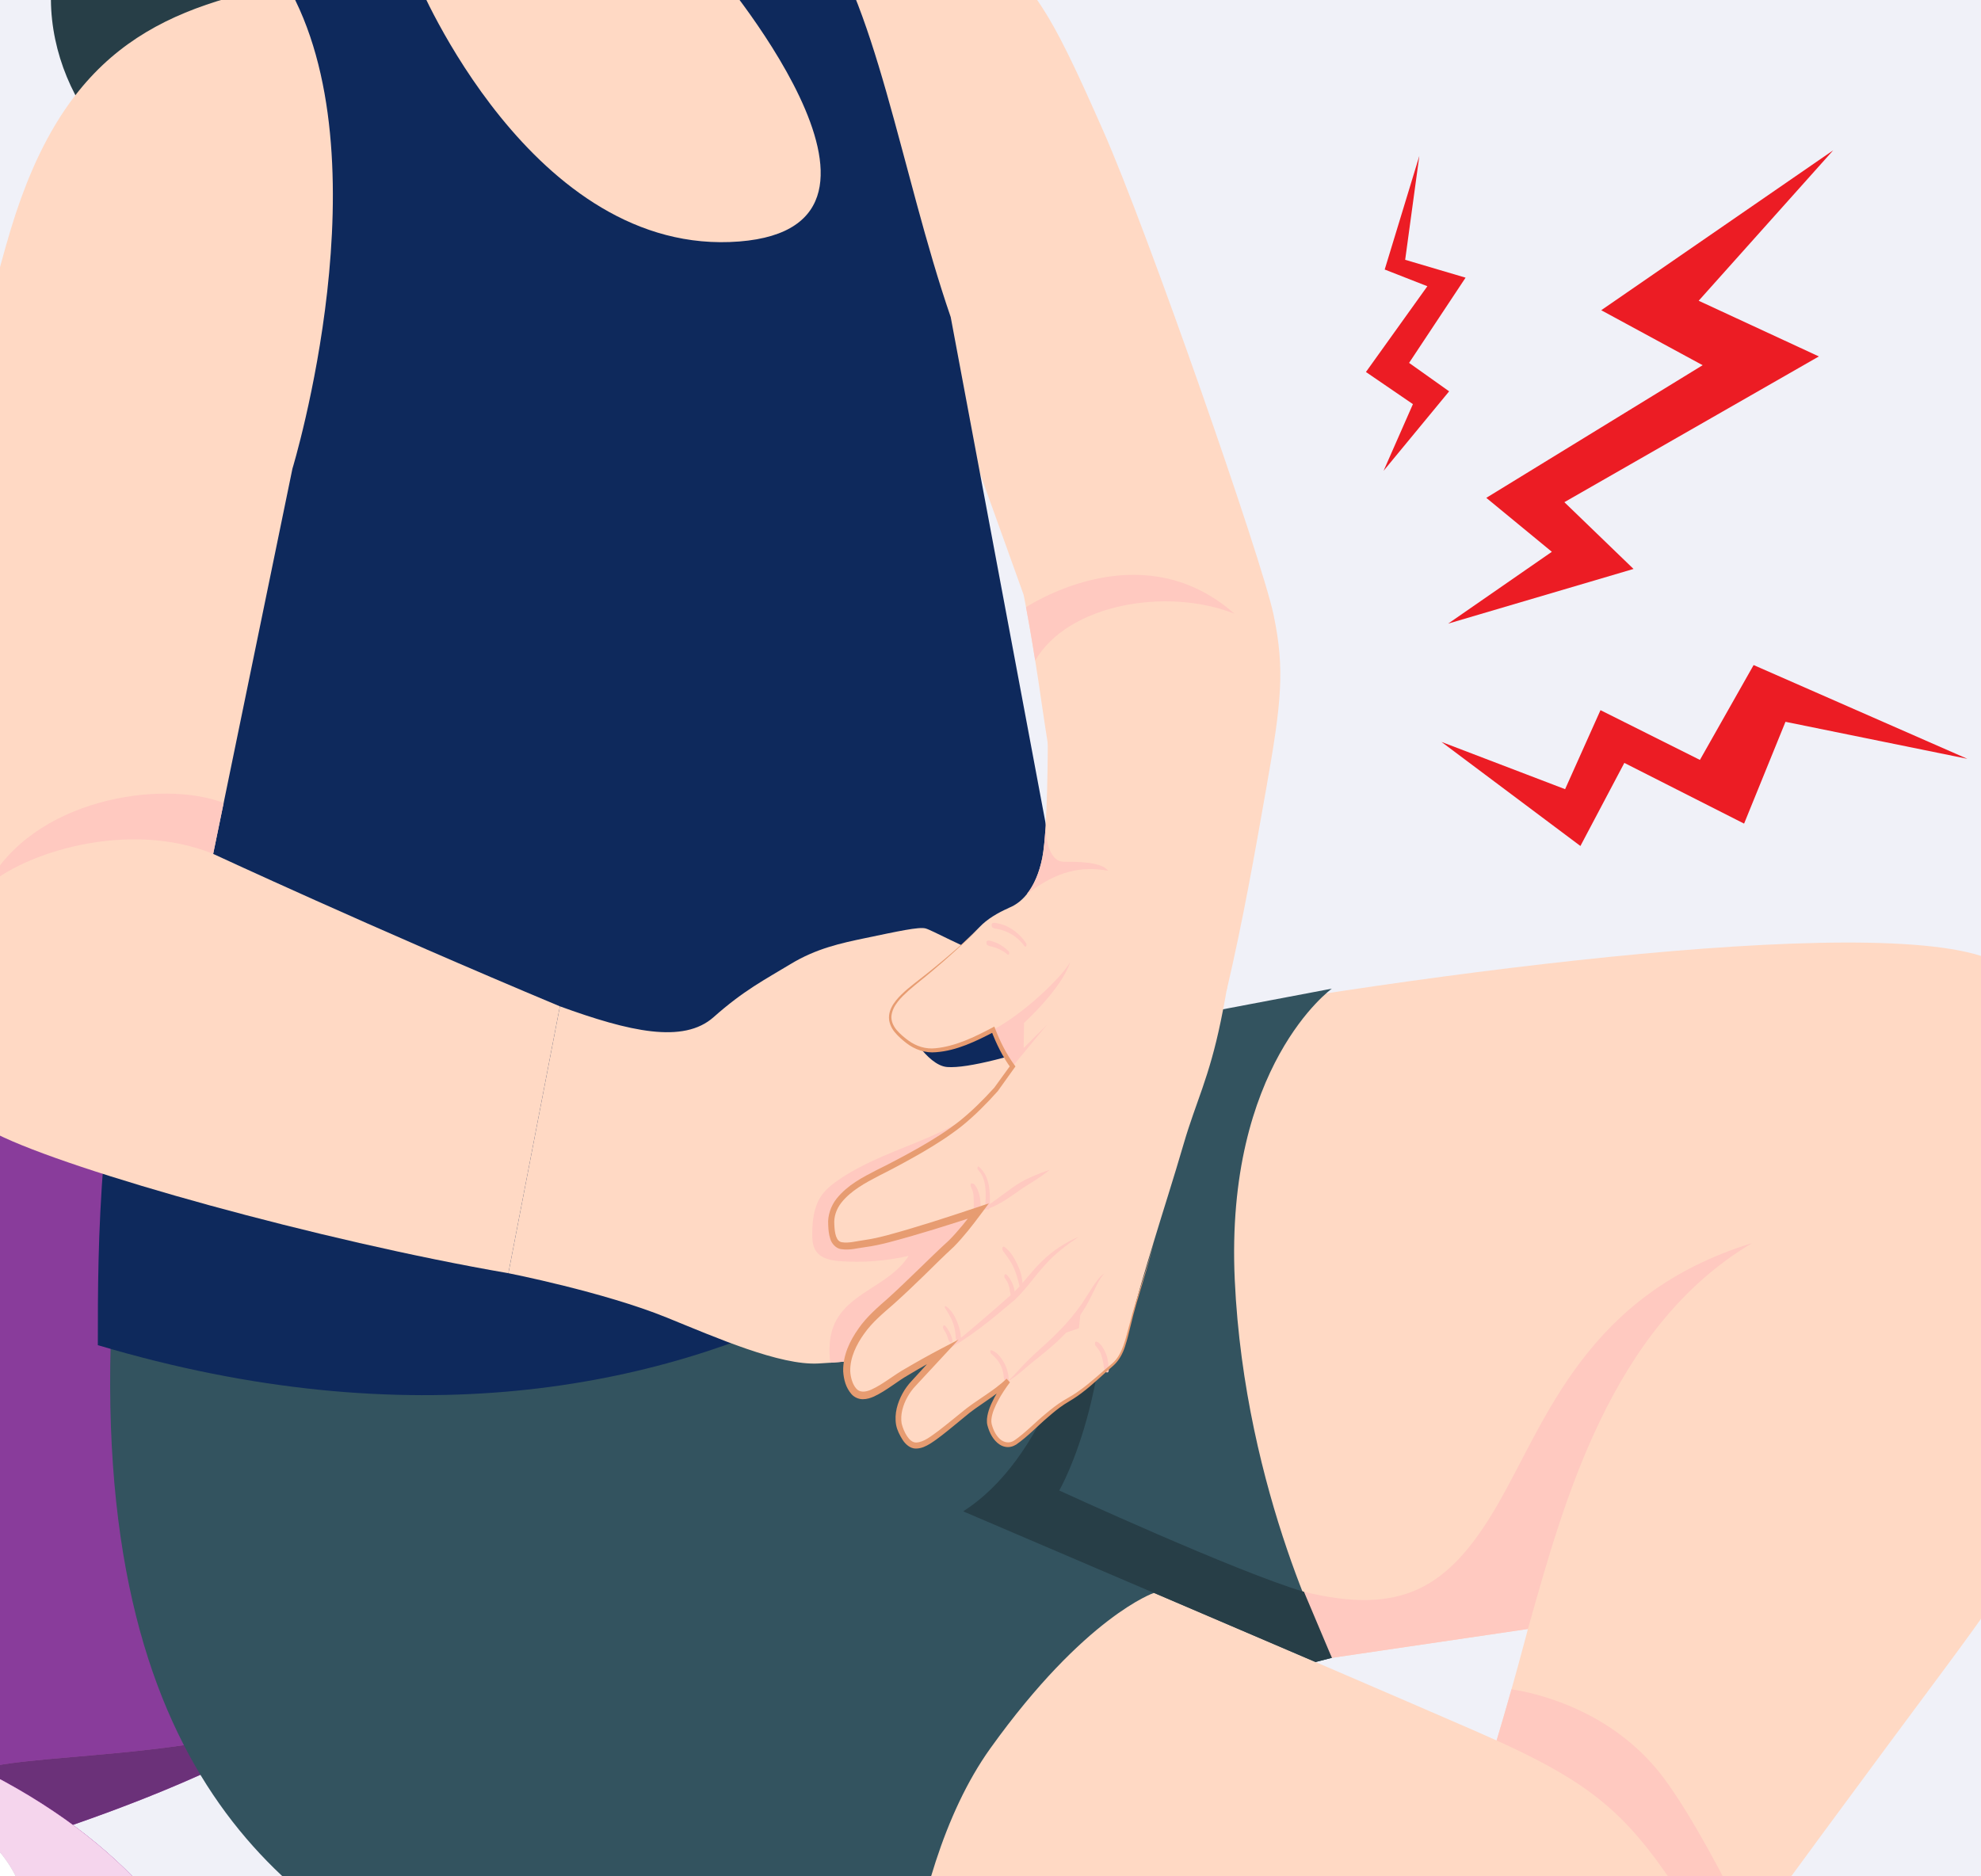 <?xml version="1.0" encoding="UTF-8"?> <svg xmlns="http://www.w3.org/2000/svg" width="360" height="341" viewBox="0 0 360 341" fill="none"><rect x="0" y="0" width="360" height="341" fill="#333333" stroke="none"/><g clip-path="url(#clip0_14205_4829)"><rect width="360" height="341" fill="#F0F1F8"></rect><path d="M297.43 -68.05L297.44 -269.026L490.339 -145.722L490.299 55.234L297.43 -68.05Z" fill="white"></path><path d="M292.627 -65.082V-272.105L490.339 -145.722V61.299L292.627 -65.082ZM499.255 78.402L499.256 -151.425L283.71 -289.206V-59.378L499.255 78.402Z" fill="#EDEDEB"></path><path d="M292.627 -65.082L297.429 -68.051L490.299 55.233L490.338 61.298L292.627 -65.082Z" fill="#DADBD8"></path><path d="M44.052 40.886C29.715 37.529 15.892 54.578 -9.563 64.741C-56.991 83.68 -79.446 103.392 -103.085 127.906C-126.724 152.422 -134.198 146.896 -142.264 162.973C-150.332 179.051 -133.337 188.432 -127.255 213.37C-117.005 255.403 -101.99 284.621 -85.23 303.649C-55.643 337.239 -62.654 357.291 -47.842 358.891C-32.061 360.594 -31.72 345.483 -5.905 337.829C55.167 319.724 81.433 300.189 112.886 259.112C125.173 243.066 138.499 246.153 142.706 229.735C144.813 221.519 134.262 215.693 126.937 188.239C114.766 142.616 92.5 98.504 68.949 74.141C58.67 63.507 58.639 44.299 44.052 40.886Z" fill="#AD58B2"></path><path d="M13.235 331.704C13.233 331.702 13.236 331.704 13.233 331.702C31.764 325.27 46.693 318.402 59.661 310.282C37.773 319.847 8.88 318.395 -3.299 321.461C-3.398 321.485 -3.498 321.51 -3.596 321.537C-15.392 315.697 -28.537 311.498 -42.271 308.942C-45.738 289.984 -52.903 266.603 -64.583 244.607C-88.789 199.017 -105.299 180.697 -116.937 173.026C-121.458 170.047 -124.991 168.76 -127.622 168.76C-135.608 168.76 -135.288 180.615 -129.101 192.988C-118.637 213.912 -122.192 233.091 -100.259 271.878C-91.928 286.61 -84.274 297.356 -77.702 305.973C-79.499 305.999 -81.293 306.05 -83.086 306.13C-83.779 305.31 -84.492 304.482 -85.229 303.645C-101.99 284.617 -117.004 255.399 -127.255 213.366C-132.208 193.054 -144.401 183.064 -144.396 171.369C-144.395 168.705 -143.761 165.953 -142.264 162.969C-134.198 146.892 -126.724 152.418 -103.085 127.902C-79.446 103.388 -56.99 83.676 -9.562 64.737C13.668 55.46 27.212 40.451 40.299 40.451C41.552 40.451 42.8 40.587 44.052 40.882C58.64 44.295 58.67 63.503 68.949 74.137C92.501 98.5 114.766 142.612 126.937 188.235C133.619 213.275 142.984 220.325 142.979 227.603C142.979 228.305 142.891 229.007 142.706 229.731C138.499 246.149 125.173 243.062 112.887 259.108C124.105 244.456 136.169 245.712 141.388 233.55C131.298 244.909 119.313 240.632 106.039 251.475C95.011 260.485 94.207 278.778 80.418 294.86C90.531 286.014 99.815 275.771 109.452 263.531C82.926 297.216 59.104 315.792 13.235 331.704ZM-9.228 173.998C-4.918 173.998 -0.196 174.214 5.18 174.768C12.005 175.474 21.679 178.924 28.84 184.535C39.55 192.925 47.27 201.881 56.663 209.005C63.115 213.897 72.512 216.16 81.474 216.16C90.481 216.16 99.05 213.876 103.76 209.683C113.797 200.748 117.315 185.942 111.078 166.078C97.228 121.976 67.728 77.07 20.132 77.07C20.112 77.07 20.095 77.07 20.074 77.07C-15.124 80.035 -51.576 95.55 -78.196 122.063C-83.222 127.467 -86.656 135.216 -86.697 143.458C-86.747 153.848 -83.342 162.798 -75.151 169.322C-67.948 175.061 -56.91 176.661 -48.464 176.661C-47.998 176.661 -47.54 176.655 -47.091 176.646C-33.191 176.357 -23.46 173.998 -9.228 173.998ZM109.555 263.4C109.572 263.379 109.588 263.36 109.603 263.339C109.586 263.36 109.572 263.379 109.555 263.4ZM109.672 263.252C109.675 263.248 109.68 263.243 109.684 263.239C109.679 263.243 109.677 263.246 109.672 263.252Z" fill="#893C9B"></path><path d="M13.232 331.704C11.679 330.563 10.053 329.439 8.373 328.344C8.118 328.179 7.861 328.011 7.603 327.848C4.034 325.565 0.294 323.463 -3.596 321.538C-3.498 321.512 -3.399 321.487 -3.3 321.462C8.879 318.397 37.773 319.849 59.661 310.284C46.692 318.404 31.763 325.272 13.232 331.704Z" fill="#6B3179"></path><path d="M109.452 263.533C109.459 263.525 109.459 263.523 109.466 263.518C109.461 263.523 109.457 263.527 109.452 263.533ZM109.517 263.451C109.529 263.436 109.543 263.417 109.555 263.402C109.543 263.419 109.529 263.436 109.517 263.451ZM109.603 263.341C109.627 263.313 109.649 263.282 109.672 263.254C109.649 263.282 109.627 263.311 109.603 263.341ZM109.684 263.24C110.745 261.889 111.813 260.511 112.886 259.11C111.813 260.511 110.747 261.887 109.684 263.24Z" fill="#A7AAA9"></path><path d="M80.418 294.862C94.207 278.78 95.011 260.487 106.039 251.477C119.313 240.635 131.298 244.911 141.388 233.552C136.169 245.714 124.105 244.458 112.887 259.11C111.813 260.511 110.745 261.889 109.684 263.241C109.68 263.245 109.675 263.25 109.672 263.254C109.65 263.283 109.627 263.313 109.603 263.342C109.588 263.362 109.572 263.381 109.555 263.402C109.543 263.418 109.53 263.437 109.518 263.452C109.5 263.473 109.483 263.495 109.466 263.518C109.459 263.524 109.459 263.526 109.452 263.533C99.815 275.773 90.531 286.016 80.418 294.862Z" fill="#6B3179"></path><path d="M81.474 216.162C72.512 216.162 63.114 213.899 56.663 209.007C47.27 201.883 39.55 192.927 28.84 184.537C21.679 178.925 12.005 175.476 5.179 174.77C-0.196 174.216 -4.918 173.999 -9.228 173.999C-23.461 173.999 -33.191 176.359 -47.091 176.647C-47.54 176.657 -47.998 176.663 -48.464 176.663C-56.91 176.663 -67.948 175.062 -75.151 169.324C-83.342 162.799 -86.747 153.849 -86.697 143.46C-86.656 135.218 -83.222 127.469 -78.196 122.065C-51.576 95.552 -15.124 80.037 20.074 77.072C20.094 77.072 20.111 77.072 20.132 77.072C67.728 77.072 97.227 121.977 111.078 166.08C117.315 185.943 113.797 200.75 103.76 209.685C99.05 213.878 90.481 216.162 81.474 216.162Z" fill="#9942A7"></path><path d="M41.853 380.694H41.745C41.764 361.567 30.441 342.442 7.604 327.846C-38.055 298.658 -112.092 298.658 -157.752 327.846C-180.585 342.44 -191.908 361.567 -191.89 380.694H-192V390.964C-191.725 409.844 -180.286 428.663 -157.752 443.069C-112.088 472.254 -38.053 472.254 7.606 443.069C30.144 428.663 41.582 409.844 41.853 390.964V380.694Z" fill="#AD58B2"></path><path d="M-75.071 464.96C-103.37 464.96 -131.673 458.434 -153.974 445.382C-155.255 444.633 -156.512 443.863 -157.752 443.071C-159.682 441.837 -161.53 440.571 -163.297 439.277C-182.163 425.442 -191.749 408.229 -192 390.966V380.696H-191.999C-191.999 399.825 -180.583 418.952 -157.752 433.548C-134.919 448.14 -104.995 455.436 -75.071 455.436C-45.147 455.436 -15.224 448.14 7.605 433.548C30.437 418.952 41.854 399.825 41.852 380.698V380.696V390.966C41.597 408.692 31.5 426.365 11.612 440.382C10.318 441.294 8.982 442.191 7.605 443.071C5.881 444.174 4.118 445.232 2.316 446.251C-19.742 458.723 -47.408 464.96 -75.071 464.96ZM8.374 328.344C8.116 328.177 7.863 328.014 7.604 327.849C-15.227 313.255 -45.15 305.958 -75.074 305.958C-45.15 305.958 -15.226 313.255 7.604 327.849C7.861 328.012 8.118 328.179 8.374 328.344ZM-128.12 314.069C-126.77 313.629 -125.418 313.209 -124.049 312.807C-125.418 313.211 -126.77 313.629 -128.12 314.069Z" fill="#E5AFDC"></path><path d="M-157.753 327.849C-203.414 357.035 -203.414 404.356 -157.752 433.548C-112.088 462.734 -38.054 462.734 7.605 433.548C53.269 404.359 53.269 357.037 7.603 327.849C-38.059 298.661 -112.093 298.661 -157.753 327.849Z" fill="#AD58B2"></path><path d="M-75.071 455.438C-104.996 455.438 -134.92 448.141 -157.752 433.549C-180.583 418.953 -191.999 399.824 -191.999 380.697C-191.999 364.938 -184.249 349.178 -168.753 335.955C-170.307 343.918 -168.568 354.636 -165.025 363.433C-171.907 370.534 -170.528 379.98 -160.885 386.143C-155.258 389.74 -147.883 391.538 -140.508 391.538C-133.133 391.538 -125.759 389.74 -120.131 386.143C-110.756 380.151 -109.192 371.054 -115.438 364.025C-111.315 354.122 -109.485 341.591 -112.135 333.326C-112.476 332.105 -113.014 330.902 -113.748 329.736C-114.045 329.252 -114.366 328.797 -114.714 328.372C-115.854 326.921 -117.319 325.549 -119.105 324.298C-116.683 319.072 -114.727 313.51 -114.461 310.308C-101.753 307.409 -88.412 305.959 -75.075 305.959C-45.152 305.959 -15.228 313.256 7.603 327.85C30.436 342.443 41.852 361.57 41.852 380.699C41.853 399.826 30.436 418.953 7.605 433.549C-15.224 448.141 -45.147 455.438 -75.071 455.438ZM-36.632 431.206L-36.509 431.289C-36.274 431.44 -35.971 431.506 -35.628 431.506C-35.165 431.506 -34.625 431.384 -34.079 431.183C-20.344 430.855 -6.763 427.342 3.723 420.637C19.398 410.618 23.929 396.174 17.316 383.594C15.941 378.305 12.641 373.182 7.42 368.683C7.418 368.681 7.418 368.681 7.418 368.681C7.403 368.668 7.389 368.657 7.372 368.643C7.37 368.641 7.368 368.639 7.367 368.638C7.353 368.626 7.339 368.615 7.326 368.602C7.322 368.6 7.319 368.596 7.315 368.594C7.303 368.583 7.291 368.573 7.279 368.564C7.274 368.558 7.269 368.554 7.264 368.548C7.254 368.541 7.242 368.531 7.231 368.522C7.224 368.516 7.219 368.51 7.212 368.505C7.202 368.497 7.192 368.488 7.182 368.48C7.175 368.474 7.168 368.467 7.161 368.461C7.151 368.453 7.144 368.448 7.134 368.438C7.125 368.431 7.116 368.425 7.108 368.417C7.101 368.412 7.094 368.404 7.086 368.398C7.075 368.391 7.067 368.381 7.056 368.374C7.051 368.37 7.046 368.364 7.041 368.36C7.029 368.351 7.015 368.34 7.003 368.33C7.002 368.328 6.998 368.324 6.996 368.322C6.981 368.311 6.967 368.298 6.952 368.284C6.95 368.284 6.95 368.284 6.95 368.284C6.053 367.535 5.105 366.806 4.102 366.096C4.488 363.617 4.689 361.067 4.689 358.469V348.784C4.689 342.189 0.752 335.594 -7.12 330.562C-14.991 325.53 -25.309 323.015 -35.626 323.015C-44.727 323.015 -53.828 324.972 -61.25 328.888C-61.262 328.894 -61.276 328.901 -61.288 328.907C-61.31 328.92 -61.332 328.932 -61.355 328.943C-62.287 329.438 -63.193 329.964 -64.069 330.522C-64.091 330.536 -64.112 330.549 -64.132 330.562C-68.038 333.058 -70.975 335.94 -72.943 339.013C-74.967 342.176 -75.966 345.543 -75.941 348.907V351.732C-77.115 351.31 -78.487 351.033 -80.129 351.033C-80.259 351.033 -80.39 351.035 -80.522 351.039C-81.857 351.073 -83.517 351.462 -85.04 352.436C-85.47 352.709 -87.143 353.778 -87.778 354.182C-88.805 354.816 -89.777 355.71 -90.552 356.935C-90.554 356.937 -90.555 356.94 -90.557 356.942C-90.562 356.95 -90.566 356.956 -90.571 356.963C-90.573 356.967 -90.576 356.971 -90.578 356.977C-90.581 356.98 -90.585 356.986 -90.588 356.992C-90.591 356.997 -90.595 357.003 -90.598 357.009C-90.6 357.011 -90.602 357.013 -90.603 357.016C-91.464 358.406 -92.073 360.217 -92.233 362.546C-92.234 362.548 -92.234 362.55 -92.234 362.552C-92.234 362.567 -92.236 362.58 -92.236 362.593C-92.237 362.595 -92.237 362.597 -92.237 362.601C-92.24 362.656 -92.244 362.713 -92.247 362.77C-92.248 362.774 -92.248 362.781 -92.248 362.787C-92.248 362.797 -92.249 362.808 -92.25 362.819C-92.25 362.825 -92.25 362.831 -92.251 362.838C-92.252 362.848 -92.252 362.859 -92.252 362.869C-92.253 362.876 -92.253 362.884 -92.254 362.892C-92.254 362.901 -92.254 362.91 -92.255 362.92C-92.255 362.929 -92.256 362.937 -92.256 362.945C-92.256 362.962 -92.258 362.979 -92.258 362.996C-92.258 363.004 -92.259 363.013 -92.259 363.021C-92.26 363.03 -92.26 363.04 -92.26 363.049C-92.261 363.057 -92.261 363.064 -92.261 363.074C-92.262 363.083 -92.262 363.091 -92.262 363.1C-92.262 363.11 -92.263 363.117 -92.263 363.127C-92.264 363.136 -92.264 363.144 -92.264 363.153C-92.264 363.163 -92.265 363.174 -92.265 363.184C-92.266 363.191 -92.266 363.199 -92.266 363.207C-92.266 363.224 -92.267 363.241 -92.268 363.258C-92.268 363.264 -92.268 363.269 -92.268 363.275C-92.268 363.286 -92.268 363.3 -92.269 363.311C-92.269 363.319 -92.269 363.326 -92.27 363.334C-92.27 363.345 -92.27 363.355 -92.27 363.366C-92.27 363.374 -92.27 363.381 -92.27 363.389C-92.271 363.4 -92.271 363.41 -92.272 363.421C-92.272 363.429 -92.272 363.436 -92.272 363.442C-92.272 363.455 -92.272 363.469 -92.272 363.482C-92.272 363.488 -92.272 363.491 -92.273 363.497C-92.273 363.516 -92.273 363.533 -92.274 363.55C-92.274 363.556 -92.274 363.562 -92.274 363.567C-92.274 363.581 -92.274 363.592 -92.275 363.605C-92.275 363.613 -92.275 363.619 -92.275 363.626C-92.275 363.638 -92.275 363.651 -92.275 363.662C-92.275 363.668 -92.275 363.675 -92.275 363.683C-92.275 363.694 -92.275 363.708 -92.275 363.719C-92.275 363.727 -92.275 363.732 -92.275 363.738C-92.275 363.757 -92.275 363.774 -92.275 363.793C-92.275 369.12 -89.612 372.952 -86.175 375.794C-87.358 377.582 -88.296 379.422 -88.988 381.29C-92.802 379.668 -97.363 378.524 -101.219 378.524C-103.514 378.524 -105.56 378.93 -107.049 379.883C-108.893 381.062 -109.426 382.785 -109.068 384.682C-109.214 385.357 -109.199 386.083 -109.045 386.834L-109.048 386.832C-108.689 388.913 -107.45 391.625 -104.896 394.585L-104.875 394.61C-104.708 394.803 -104.535 394.997 -104.357 395.191L-104.29 395.266C-104.089 395.485 -103.881 395.705 -103.665 395.925C-102.179 397.445 -100.626 398.716 -98.85 399.661C-98.343 399.932 -97.818 400.176 -97.272 400.391C-96.451 400.716 -95.582 400.976 -94.651 401.17C-93.749 401.356 -92.791 401.479 -91.764 401.533C-89.798 408.532 -84.582 415.228 -76.121 420.637C-65.207 427.615 -50.937 431.138 -36.632 431.206ZM-80.559 369.338C-83.035 367.092 -84.097 364.699 -84.097 361.973C-84.097 360.743 -83.668 359.429 -82.872 358.391C-82.571 358.33 -82.257 358.292 -81.926 358.29C-81.921 358.29 -81.916 358.29 -81.911 358.29C-81.153 358.29 -80.477 358.376 -79.874 358.52C-79.874 358.522 -79.874 358.522 -79.874 358.524C-77.931 358.989 -76.717 360.067 -75.882 360.898C-75.808 362.413 -75.666 363.909 -75.46 365.38C-76.914 366.352 -78.262 367.368 -79.503 368.415C-79.863 368.719 -80.217 369.029 -80.559 369.338ZM-128.508 316.559C-128.508 316.559 -128.326 315.621 -128.12 314.07C-126.771 313.63 -125.418 313.212 -124.05 312.808C-126.517 314.778 -128.508 316.559 -128.508 316.559Z" fill="#F5D5ED"></path><path d="M4.689 348.784C4.689 342.189 0.752 335.595 -7.12 330.562C-22.864 320.498 -48.389 320.498 -64.132 330.562C-72.005 335.595 -75.94 342.189 -75.94 348.784V358.469C-75.94 383.12 -57.891 403.103 -35.626 403.103C-13.361 403.103 4.689 383.12 4.689 358.469V348.784Z" fill="#FAFAF9"></path><path d="M-35.626 323.015C-45.944 323.015 -56.262 325.53 -64.132 330.562C-72.005 335.595 -75.94 342.189 -75.94 348.784V358.469C-75.94 383.12 -57.891 403.103 -35.626 403.103C-13.361 403.103 4.689 383.12 4.689 358.469V348.784C4.689 342.189 0.752 335.595 -7.12 330.562C-14.991 325.53 -25.309 323.015 -35.626 323.015ZM-35.626 323.402C-24.919 323.402 -14.857 326.065 -7.296 330.898C0.205 335.693 4.337 342.045 4.339 348.784V358.469C4.339 370.287 0.181 381.398 -7.368 389.754C-14.916 398.112 -24.951 402.715 -35.626 402.715C-46.301 402.715 -56.338 398.112 -63.885 389.754C-71.433 381.398 -75.591 370.287 -75.591 358.469V348.784C-75.591 342.045 -71.459 335.693 -63.957 330.898C-56.396 326.065 -46.335 323.402 -35.626 323.402Z" fill="#DADBD8"></path><path d="M-8.347 364.652C-15.592 369.284 -25.282 371.835 -35.626 371.835C-45.969 371.835 -55.658 369.284 -62.906 364.652C-69.728 360.29 -73.487 354.654 -73.487 348.783C-73.487 342.911 -69.728 337.276 -62.906 332.915C-55.658 328.283 -45.971 325.73 -35.626 325.73C-25.282 325.73 -15.594 328.283 -8.347 332.915C-1.523 337.276 2.234 342.911 2.234 348.783C2.234 354.654 -1.523 360.29 -8.347 364.652ZM-7.119 330.561C-22.864 320.497 -48.389 320.497 -64.132 330.561C-79.877 340.624 -79.877 356.942 -64.132 367.004C-48.389 377.069 -22.862 377.069 -7.119 367.004C8.626 356.942 8.626 340.624 -7.119 330.561Z" fill="white"></path><path d="M-8.347 332.915C-15.592 328.28 -25.281 325.728 -35.625 325.728C-45.969 325.728 -55.658 328.28 -62.907 332.915C-69.728 337.274 -73.486 342.908 -73.486 348.781C-73.486 350.444 -73.185 352.09 -72.597 353.69C-71.113 349.637 -67.796 345.854 -62.907 342.729C-55.658 338.098 -45.969 335.546 -35.625 335.546C-25.281 335.546 -15.592 338.098 -8.347 342.729C-3.455 345.854 -0.142 349.637 1.344 353.69C1.934 352.09 2.236 350.444 2.236 348.781C2.236 342.912 -1.523 337.274 -8.347 332.915Z" fill="#E7E8E5"></path><path d="M2.236 348.781C2.236 343.595 -0.7 338.593 -6.088 334.491C-3.559 337.737 -4.983 343.544 -10.447 341.482L-10.49 341.469C-9.758 341.871 -9.038 342.287 -8.347 342.729C-3.455 345.854 -0.142 349.637 1.344 353.69C1.934 352.09 2.236 350.444 2.236 348.781Z" fill="#DADBD8"></path><path d="M1.345 353.69C-0.142 349.637 -3.455 345.854 -8.346 342.729C-9.027 342.295 -9.726 341.879 -10.448 341.482H-10.447C-9.656 341.78 -8.948 341.913 -8.326 341.913C-6.025 341.913 -4.879 340.087 -4.878 338.041C-4.878 336.822 -5.282 335.525 -6.088 334.491C-0.699 338.593 2.236 343.595 2.236 348.781C2.236 350.264 1.996 351.733 1.526 353.168C1.47 353.343 1.41 353.515 1.345 353.69Z" fill="#C0C1BF"></path><path d="M-8.346 342.731C-15.592 338.099 -25.281 335.548 -35.625 335.548C-45.969 335.548 -55.658 338.099 -62.907 342.731C-67.795 345.856 -71.113 349.639 -72.596 353.692C-71.108 357.745 -67.795 361.526 -62.904 364.65C-55.658 369.282 -45.969 371.833 -35.625 371.833C-25.281 371.833 -15.592 369.282 -8.346 364.65C-3.455 361.526 -0.142 357.745 1.344 353.692C-0.142 349.639 -3.455 345.856 -8.346 342.731Z" fill="#AD58B2"></path><path d="M-31.821 371.716C-31.509 371.539 -31.199 371.357 -30.885 371.184C-28.942 370.112 -26.907 369.096 -24.74 368.963C-23.056 368.861 -21.062 369.174 -19.967 367.754C-19.483 367.128 -19.296 366.279 -18.839 365.63C-18.319 364.892 -17.503 364.487 -16.692 364.229C-14.547 363.548 -12.265 363.703 -10.053 363.363C-9.462 363.274 -8.784 363.073 -8.544 362.467C-8.301 361.858 -8.634 361.158 -9.024 360.651C-9.415 360.144 -9.895 359.66 -10.009 359.005C-10.156 358.149 -9.619 357.338 -9.033 356.758C-8.445 356.177 -7.754 355.67 -7.418 354.882C-6.962 353.809 -7.313 352.488 -7.992 351.571C-8.671 350.653 -9.623 350.043 -10.537 349.425C-12.258 348.259 -13.931 346.98 -15.367 345.41C-16.325 344.362 -17.212 342.737 -16.486 341.48C-16.184 340.956 -15.662 340.643 -15.142 340.406C-14.667 340.189 -14.173 340.022 -13.671 339.897C-11.785 340.732 -10 341.676 -8.347 342.731C-3.456 345.856 -0.143 349.639 1.343 353.692C-0.143 357.745 -3.456 361.526 -8.347 364.65C-8.371 364.666 -8.395 364.681 -8.418 364.696C-8.421 364.698 -8.423 364.698 -8.424 364.7C-8.447 364.715 -8.471 364.728 -8.493 364.743C-8.496 364.745 -8.498 364.747 -8.502 364.747C-8.524 364.762 -8.548 364.778 -8.572 364.793C-8.572 364.793 -8.572 364.793 -8.574 364.793C-14.89 368.768 -23.027 371.177 -31.821 371.716ZM-15.927 365.404C-16.258 365.404 -16.587 365.484 -16.839 365.645C-17.345 365.968 -17.345 366.492 -16.839 366.813C-16.587 366.974 -16.258 367.054 -15.927 367.054C-15.596 367.054 -15.265 366.974 -15.013 366.813C-14.509 366.492 -14.509 365.968 -15.013 365.645C-15.265 365.484 -15.596 365.404 -15.927 365.404ZM-13.333 364.928C-13.524 364.928 -13.714 364.975 -13.858 365.068C-14.149 365.254 -14.149 365.554 -13.858 365.74C-13.714 365.833 -13.524 365.879 -13.333 365.879C-13.143 365.879 -12.953 365.833 -12.807 365.74C-12.517 365.554 -12.517 365.254 -12.807 365.068C-12.953 364.975 -13.143 364.928 -13.333 364.928ZM-5.839 356.999C-6.538 356.999 -7.236 357.169 -7.769 357.511C-8.836 358.193 -8.836 359.297 -7.769 359.979C-7.236 360.321 -6.538 360.491 -5.839 360.491C-5.139 360.491 -4.441 360.321 -3.906 359.979C-2.842 359.297 -2.842 358.193 -3.906 357.511C-4.441 357.169 -5.139 356.999 -5.839 356.999ZM-4.736 354.476C-4.892 354.476 -5.048 354.514 -5.167 354.59C-5.405 354.743 -5.405 354.988 -5.167 355.142C-5.048 355.218 -4.892 355.256 -4.736 355.256C-4.58 355.256 -4.424 355.218 -4.306 355.142C-4.069 354.988 -4.069 354.743 -4.306 354.59C-4.424 354.514 -4.58 354.476 -4.736 354.476ZM-0.753 352.101C-0.909 352.101 -1.065 352.139 -1.184 352.215C-1.422 352.367 -1.422 352.614 -1.184 352.765C-1.065 352.841 -0.909 352.879 -0.753 352.879C-0.597 352.879 -0.441 352.841 -0.323 352.765C-0.085 352.614 -0.085 352.367 -0.323 352.215C-0.441 352.139 -0.597 352.101 -0.753 352.101ZM-3.596 350.434C-3.98 350.434 -4.364 350.527 -4.657 350.715C-5.244 351.091 -5.244 351.699 -4.657 352.073C-4.364 352.261 -3.98 352.355 -3.596 352.355C-3.212 352.355 -2.826 352.261 -2.533 352.073C-1.947 351.699 -1.947 351.091 -2.533 350.715C-2.826 350.527 -3.212 350.434 -3.596 350.434ZM-9.75 345.556C-10.041 345.556 -10.334 345.628 -10.557 345.77C-11.003 346.055 -11.003 346.516 -10.557 346.801C-10.334 346.943 -10.041 347.016 -9.75 347.016C-9.458 347.016 -9.165 346.943 -8.942 346.801C-8.496 346.516 -8.496 346.055 -8.942 345.77C-9.165 345.628 -9.458 345.556 -9.75 345.556ZM-12.894 341.837C-13.429 341.837 -13.966 341.966 -14.374 342.228C-15.192 342.75 -15.192 343.597 -14.374 344.119C-13.966 344.381 -13.429 344.51 -12.894 344.51C-12.359 344.51 -11.824 344.381 -11.415 344.119C-10.598 343.597 -10.598 342.75 -11.415 342.228C-11.824 341.966 -12.359 341.837 -12.894 341.837Z" fill="#8D3DA0"></path><path d="M198.033 188.044C242.675 179.105 335.11 165.809 360.021 173.757C384.936 181.707 396.147 199.915 392.92 223.389C389.694 246.863 379.171 268.61 353.828 302.727C328.487 336.845 281.295 400.371 273.892 417.018C266.487 433.666 264.82 463.446 267.114 485.606C269.408 507.763 262.204 512.431 250.643 512.697C239.083 512.962 214.52 495.276 211.513 464.839C208.505 434.401 218.44 435.716 220.638 412.836C222.837 389.957 218.726 388.269 227.822 380.217C236.917 372.164 247.421 375.706 257.175 356.801C266.927 337.897 277.662 296.091 277.662 296.091L183.382 309.971C183.382 309.971 153.586 295.873 160.839 266.609C168.091 237.345 198.033 188.044 198.033 188.044Z" fill="#FFD9C4"></path><path d="M197.024 212.238C203.441 228.701 199.086 257.528 192.49 270.924C192.49 270.924 219.438 285.103 236.968 289.336C254.494 293.571 263.175 288.994 272.104 273.572C281.036 258.149 288.216 235.247 318.404 225.951C292.648 241.236 284.108 273.295 277.663 296.094L183.383 309.974C183.383 309.974 159 307.176 167.435 267.957C175.871 228.737 197.024 212.238 197.024 212.238Z" fill="#FFC9C0"></path><path d="M240.473 403.743C232.8 402.864 226.499 402.082 221.354 401.407C221.714 389.05 220.558 386.649 227.823 380.216C236.918 372.164 247.423 375.706 257.176 356.801C263.773 344.012 270.81 320.776 274.678 307.059C277.975 307.535 292.9 310.362 302.488 323.37C307.435 330.087 313.283 341.106 318.185 351.106C297.934 378.976 278.431 406.811 273.893 417.018C270.32 425.049 268.111 436.157 267.009 447.973C261.212 443.496 244.805 422.715 240.473 403.743Z" fill="#FFC9C0"></path><path d="M21.909 251.398C21.909 273.467 32.116 349.32 107.14 369.403C181.031 389.185 243.134 397.53 243.134 397.53C243.134 397.53 252.789 419.383 279.38 443.91C305.971 468.438 333.269 489.96 342.205 501.17C353.836 515.761 349.449 524.342 354.874 533.083C357.727 537.679 359.923 540.515 365.564 542.591C370.655 544.464 379.74 545.217 389.39 552.123C411.346 567.833 429.994 569.97 450.577 563.023C459.709 559.942 479.605 545.862 479.034 537.189C478.069 522.488 469.458 524.868 455.395 521.686C441.334 518.505 423.842 511.916 408.876 503.707C393.909 495.5 378.029 471.097 363.968 447.057C349.905 423.018 325.131 377.266 311.209 353.938C297.285 330.611 292.059 325.069 268.098 314.635C239.045 301.983 175.04 274.714 175.04 274.714C175.04 274.714 186.372 237.03 198.036 188.045C114.382 177.584 25.561 166.855 21.909 251.398Z" fill="#FFD9C4"></path><path d="M198.034 188.045L242.033 179.702C242.033 179.702 222.598 193.662 224.387 232.625C226.175 271.591 242.033 301.337 242.033 301.337L239.072 302.102L209.722 289.524C209.722 289.524 197.206 293.738 179.992 317.761C162.777 341.781 162.896 384.43 162.896 384.43C162.896 384.43 103.735 373.3 79.198 359.99C54.659 346.677 15.421 324.555 20.457 236.202L198.034 188.045Z" fill="#33535F"></path><path d="M236.968 289.331C224.933 285.827 192.49 270.92 192.49 270.92C192.49 270.92 204.487 250.434 199.962 215.487C198.035 242.34 189.325 265.58 175.04 274.711L239.072 302.099L242.033 301.334L236.968 289.331Z" fill="#273E47"></path><path d="M77.837 36.441C77.523 36.582 77.208 36.718 76.889 36.851C66.271 41.288 54.62 40.826 43.69 38.14C42.294 37.799 40.87 37.47 39.503 36.999C38.599 36.688 37.861 36.069 36.979 35.718C34.888 34.891 32.671 34.583 30.584 33.655C26.515 31.844 22.802 29.103 19.657 25.727C13.408 19.015 9.322 9.666 9.253 -0.053C9.234 -2.929 9.857 -6.347 12.252 -7.466C8.049 -8.191 3.604 -7.014 0.154 -4.259C0.111 -7.993 0.742 -11.851 2.638 -14.937C4.536 -18.024 7.869 -20.188 11.22 -19.761C8.368 -28.147 7.628 -37.948 11.508 -45.812C15.386 -53.675 24.842 -58.411 32.048 -54.33C31.904 -60.816 31.815 -67.593 34.385 -73.427C38.636 -83.073 49.461 -87.555 59.07 -86.122C68.678 -84.687 77.167 -78.457 84.433 -71.352C90.54 -65.38 96.749 -58.341 100.224 -50.082C102.659 -44.296 104.891 -38.365 106.289 -32.158C106.345 -31.91 106.398 -31.663 106.452 -31.414C108.583 -21.433 108.254 -10.89 105.816 -1.015C103.365 8.907 98.779 18.214 92.391 25.703C88.317 30.477 83.338 33.981 77.837 36.441Z" fill="#273E47"></path><path d="M194.078 161.881C194.645 160.748 190.524 136.389 189.389 128.441C187.497 115.189 186.019 108.113 186.019 108.113L153.508 17.548L147.634 -14.416C147.634 -14.416 165.733 -15.749 174.997 -11.385C186.98 -5.74 191.057 2.446 200.489 23.79C208.566 42.068 229.316 101.657 231.43 111.691C233.545 121.725 232.853 127.79 230.109 143.312C227.99 155.292 225.943 167.082 222.881 180.154L194.078 161.881Z" fill="#FFD9C4"></path><path d="M188.127 120.073C193.992 109.859 211.971 106.658 224.343 111.561C208.48 97.548 189.785 108.315 186.457 110.352C186.829 112.325 187.413 115.59 188.127 120.073Z" fill="#FFC9C0"></path><path d="M40.724 -0.268C34.279 19.655 22.405 44.017 22.405 79.579C22.405 115.143 28.591 148.911 26.381 159.8C17.779 202.15 17.779 225.07 17.779 244.502V244.502C131.397 278.385 197.64 208.141 200.425 187.237C199.435 171.592 190.461 152.04 190.461 152.04L172.769 57.634C163.723 31.337 159.027 -1.023 147.633 -14.419C147.633 -14.419 137.752 -14.419 120.871 -13.514C103.991 -12.61 75.97 -8.398 75.97 -8.398L40.724 -0.268Z" fill="#0E295C"></path><path d="M164.464 -150.094C173.186 -144.266 180.104 -117.36 176.383 -71.874C174.233 -45.598 168.049 -33.531 157.389 -27.329C152.251 -24.34 142.749 -21.581 129.5 -24.057L129.185 -6.593C129.185 -6.593 170.424 41.048 134.344 43.894C96.67 46.864 75.852 -3.536 75.852 -3.536L77.409 -67.55C75.289 -63.748 63.394 -58.313 55.284 -69.807C45.751 -83.319 47.898 -99.431 56.397 -105.357C65.197 -111.493 75.262 -105.646 79.135 -94.629C88.279 -90.401 100.428 -100.895 99.874 -140.077C111.107 -150.424 125.893 -136.381 139.762 -138.22C150.214 -139.606 153.689 -156.483 164.464 -150.094Z" fill="#FFD9C4"></path><path d="M101.747 182.914C114.399 187.519 124.193 189.759 129.685 184.878C135.175 179.998 139.003 178.062 143.675 175.23C148.346 172.397 152.787 171.443 157.272 170.507C163.216 169.267 166.992 168.436 168.192 168.755C169.392 169.072 174.452 171.978 181.308 174.59C184.595 175.841 185.08 183.684 178.2 185.799C171.319 187.916 164.705 186.707 164.705 186.707C164.705 186.707 168.382 193.658 172.123 193.948C175.866 194.241 184.53 191.891 193.278 188.884C202.027 185.877 206.252 184.82 208.971 189.543C209.719 190.729 201.307 199.165 201.307 199.165C201.307 199.165 202.751 205.095 200.46 213.332C198.169 221.572 183.071 236.242 172.917 241.551C162.764 246.861 155.763 247.434 148.747 247.833C141.731 248.231 130.081 243.108 121.132 239.473C109.71 234.833 92.388 231.424 92.388 231.424L101.747 182.914Z" fill="#FFD9C4"></path><path d="M201.532 203.995C200.707 200.935 199.089 197.955 196.512 196.518L183.486 196.026C179.832 201.226 174.282 204.335 168.739 206.731C163.193 209.126 157.404 211.008 152.35 214.487C151.1 215.347 149.876 216.33 149.047 217.676C147.912 219.519 147.636 221.845 147.605 224.075C147.588 225.127 147.633 226.234 148.125 227.133C148.994 228.718 150.894 229.104 152.566 229.229C156.763 229.544 161.001 229.221 165.121 228.276C161.682 233.756 153.937 234.897 151.494 240.996C150.661 243.079 150.63 245.416 150.868 247.697C157.204 247.266 163.784 246.327 172.918 241.551C183.071 236.241 198.17 221.571 200.46 213.331C201.355 210.11 201.678 207.249 201.739 204.948C201.669 204.631 201.616 204.311 201.532 203.995Z" fill="#FFC9C0"></path><path d="M224.343 156.975L190.409 134.709C190.409 134.709 190.428 150.928 189.406 155.964C188.382 160.998 186.105 163.955 183.262 165.045H183.304C181.304 165.926 179.396 167.042 177.985 168.53C174.738 171.957 170.283 175.692 166.641 178.572C163 181.454 159.721 184.493 163.339 188.039C166.959 191.583 169.56 191.139 172.672 190.451C175.78 189.762 180.5 187.169 180.5 187.169C180.5 187.169 181.85 190.932 184.012 193.838L180.999 198.02C180.999 198.02 177.289 202.27 173.63 204.956C169.975 207.644 166.098 209.768 162.046 211.907C157.993 214.049 150.95 216.828 151.051 222.289C151.157 227.749 153.348 226.564 157.871 225.936C162.393 225.305 177.808 220.127 177.808 220.127C177.808 220.127 174.475 224.679 172.335 226.564C170.197 228.449 164.834 234.024 160.22 237.971C155.608 241.917 152.527 247.47 154.444 251.762C156.363 256.054 160.438 251.965 164.299 249.647C168.162 247.331 171.372 245.659 171.372 245.659C171.372 245.659 167.646 249.715 165.863 251.638C164.078 253.561 162.432 257.223 163.706 260.021C164.98 262.817 166.278 263.666 169.282 261.625C172.286 259.586 175.391 256.562 178.568 254.505C181.748 252.447 183.213 250.945 183.213 250.945C183.213 250.945 179.118 256.215 179.83 258.964C180.541 261.712 182.421 263.282 184.281 262.325C186.139 261.369 190.501 256.473 193.87 254.592C197.239 252.713 199.676 250.142 201.823 248.379C203.971 246.615 204.357 244.825 205.564 240.04C206.771 235.252 208.091 230.915 209.624 225.856C211.426 219.895 213.255 214.261 215.143 207.784C217.305 200.374 219.709 195.998 221.862 185.531C224.244 173.946 223.956 170.93 224.343 156.975Z" fill="#FFD9C4"></path><path d="M190.052 149.548C189.912 152.17 189.697 154.527 189.406 155.964C188.835 158.778 187.859 160.921 186.625 162.472L186.639 162.489C192.274 158.157 196.602 157.462 201.362 158.259C200.107 156.589 195.51 156.633 193.269 156.633C191.025 156.633 189.898 153.248 190.052 149.548Z" fill="#FFC9C0"></path><path d="M186.468 171.442C185.752 170.366 184.833 169.466 183.778 168.811C183.211 168.46 182.614 168.181 181.983 167.995C181.695 167.91 181.398 167.843 181.1 167.794C180.843 167.752 180.522 167.648 180.303 167.847C180.117 168.018 180.189 168.472 180.385 168.604C180.651 168.79 180.923 168.794 181.227 168.849C181.481 168.895 181.734 168.956 181.981 169.03C182.552 169.197 183.116 169.424 183.641 169.717C184.604 170.252 185.467 171.009 186.146 171.936C186.444 172.342 186.669 171.744 186.468 171.442Z" fill="#FFC9C0"></path><path d="M183.285 172.887C182.695 172.33 182.023 171.818 181.31 171.482C180.97 171.321 180.621 171.188 180.266 171.085C179.983 171.004 179.407 170.795 179.249 171.197L179.314 171.666C179.589 171.991 180.051 172.004 180.418 172.103C180.742 172.19 181.06 172.302 181.368 172.437C181.98 172.706 182.548 173.016 183.067 173.468C183.391 173.747 183.503 173.092 183.285 172.887Z" fill="#FFC9C0"></path><path d="M177.862 212.054C177.626 211.86 177.554 212.435 177.694 212.582C179.318 214.262 179.188 216.839 179.057 219.087C179.042 219.366 179.138 219.679 179.374 219.818C179.563 219.93 179.822 219.844 179.837 219.573C179.988 216.948 179.969 213.783 177.862 212.054Z" fill="#FFC9C0"></path><path d="M178.198 219.07C178.198 218.594 178.164 218.144 178.076 217.675C177.913 216.789 177.577 215.743 176.924 215.156L176.475 215.101C176.338 215.251 176.362 215.524 176.435 215.699C176.537 215.938 176.603 216.069 176.682 216.272L176.771 216.532L176.784 216.567L176.816 216.701C176.904 217.081 176.921 217.301 176.934 217.698C176.948 218.07 176.967 218.44 176.965 218.812C176.965 219 176.945 219.194 176.955 219.382C176.976 219.771 177.15 220.139 177.382 220.416L177.761 220.528C178.255 220.314 178.198 219.564 178.198 219.07Z" fill="#FFC9C0"></path><path d="M173.805 239.938C173.354 238.94 172.699 237.888 171.778 237.364L171.672 237.638C172.207 238.482 172.74 239.316 173.119 240.267C173.482 241.184 173.638 242.195 173.686 243.192C173.7 243.473 173.945 243.788 174.189 243.853C174.408 243.91 174.648 243.763 174.642 243.479C174.607 242.237 174.305 241.047 173.805 239.938Z" fill="#FFC9C0"></path><path d="M173.047 243.38L172.906 242.947C172.814 242.685 172.701 242.44 172.577 242.195C172.368 241.781 172.114 241.39 171.828 241.037C171.723 240.91 171.524 240.811 171.423 241.005C171.322 241.197 171.372 241.457 171.488 241.626C171.603 241.787 171.706 241.956 171.802 242.131L171.946 242.414L171.979 242.486L171.972 242.47L172.025 242.598C172.102 242.787 172.173 242.979 172.238 243.173L172.262 243.249L172.253 243.22L172.294 243.37L172.37 243.626L172.629 243.978L172.774 244.05L172.915 244.002L172.989 243.978L173.045 243.89L173.086 243.657L173.047 243.38Z" fill="#FFC9C0"></path><path d="M184.859 229.768C184.318 228.616 183.55 227.386 182.559 226.661C182.408 226.549 182.242 226.587 182.17 226.777C182.09 226.987 182.17 227.238 182.292 227.405C182.976 228.335 183.66 229.218 184.162 230.292C184.651 231.334 184.975 232.5 185.239 233.635C185.323 233.992 185.817 234.155 185.824 233.671C185.838 232.287 185.43 230.981 184.859 229.768Z" fill="#FFC9C0"></path><path d="M183.973 233.265C183.724 232.707 183.398 232.183 182.992 231.75C182.868 231.617 182.675 231.526 182.561 231.731C182.453 231.927 182.524 232.225 182.651 232.386C182.921 232.729 183.143 233.119 183.285 233.55C183.364 233.781 183.419 234.03 183.472 234.273L183.48 234.33L183.506 234.512L183.582 234.962L183.667 235.364C183.746 235.545 183.928 235.848 184.142 235.729L184.274 235.602L184.353 235.452L184.372 235.29L184.391 234.825C184.341 234.286 184.187 233.751 183.973 233.265Z" fill="#FFC9C0"></path><path d="M183.275 250.23C183.244 249.939 183.189 249.651 183.124 249.366C182.977 248.726 182.709 248.128 182.394 247.572C181.886 246.682 181.109 245.695 180.154 245.425C179.877 245.348 179.95 245.889 180.076 246.004C180.758 246.636 181.43 247.286 181.852 248.17C182.052 248.59 182.195 249.038 182.301 249.497C182.342 249.683 182.373 249.892 182.395 250.093L182.428 250.471C182.46 250.727 182.553 250.908 182.699 251.107L183.007 251.24C183.27 251.103 183.308 250.934 183.304 250.644L183.275 250.23Z" fill="#FFC9C0"></path><path d="M201.452 248.392C201.43 248.144 201.404 247.893 201.37 247.646C201.298 247.113 201.191 246.593 200.996 246.097C200.823 245.649 200.608 245.232 200.346 244.839C200.078 244.436 199.741 244.021 199.3 243.865C198.887 243.717 198.94 244.41 199.108 244.624C199.317 244.89 199.604 245.203 199.749 245.446C199.94 245.761 200.03 245.983 200.137 246.317C200.279 246.754 200.394 247.21 200.483 247.663C200.576 248.142 200.608 248.662 200.769 249.117C200.896 249.469 201.38 249.67 201.476 249.193C201.527 248.937 201.476 248.652 201.452 248.392Z" fill="#FFC9C0"></path><path d="M180.5 187.17C180.5 187.17 181.849 190.933 184.011 193.839L190.242 186.284L186.026 190.488L186.096 185.923C186.096 185.923 192.907 179.759 194.494 174.858C193.147 177.362 186.297 184.099 180.5 187.17Z" fill="#FFC9C0"></path><path d="M177.809 220.127C180.022 218.911 181.915 217.346 183.984 215.873C185.018 215.143 186.124 214.472 187.282 213.996C188.422 213.47 189.588 213.017 190.766 212.641C189.744 213.444 188.713 214.169 187.657 214.822C186.589 215.46 185.572 216.132 184.555 216.874C182.522 218.284 180.307 219.797 177.809 220.127Z" fill="#FFC9C0"></path><path d="M171.372 245.661C173.57 244.104 175.634 242.363 177.693 240.609C179.74 238.85 181.808 237.08 183.814 235.279C185.762 233.54 187.353 231.16 189.347 229.248C191.339 227.282 193.657 225.822 196.089 224.765C193.86 226.258 191.701 227.891 189.915 229.907C188.078 231.908 186.545 234.22 184.49 236.194C182.393 237.95 180.347 239.721 178.173 241.344C176.004 242.952 173.786 244.529 171.372 245.661Z" fill="#FFC9C0"></path><path d="M182.911 251.232C183.767 250.521 184.518 249.716 185.265 248.873C186.025 248.051 186.807 247.242 187.619 246.475C189.255 244.936 190.92 243.543 192.449 241.952C193.984 240.405 195.415 238.673 196.681 236.863L198.509 233.996C199.158 233.074 199.782 232.031 200.731 231.441C199.945 232.236 199.455 233.279 198.953 234.306C198.44 235.329 197.95 236.377 197.367 237.385C196.178 239.404 194.759 241.192 193.173 242.823C191.592 244.435 189.84 245.838 188.137 247.197C186.419 248.529 184.847 250.175 182.911 251.232Z" fill="#FFC9C0"></path><path d="M196.427 238.033L196.07 241.436L192.588 242.611C192.588 242.611 195.367 239.718 196.427 238.033Z" fill="#FFC9C0"></path><path d="M177.984 168.532C175.337 171.356 172.467 173.91 169.545 176.381C168.091 177.624 166.572 178.786 165.137 180.035C163.776 181.29 162.219 182.723 161.999 184.648C161.917 185.593 162.339 186.495 162.93 187.207C163.532 187.913 164.27 188.536 165.009 189.084C166.5 190.193 168.268 190.741 170.048 190.531C173.66 190.166 177.043 188.53 180.33 186.789L180.695 186.594L180.856 187.013C181.755 189.333 182.893 191.603 184.327 193.553L184.536 193.836L184.332 194.122L181.331 198.316L181.317 198.335L181.304 198.35C179.282 200.612 177.166 202.746 174.838 204.639C172.489 206.501 170 208.067 167.469 209.544C164.933 210.998 162.365 212.393 159.771 213.691C157.235 215.015 154.618 216.406 152.856 218.654C151.997 219.783 151.51 221.127 151.618 222.585C151.678 224.083 151.925 225.681 153.036 225.802C154.203 226.002 155.681 225.594 157.079 225.4C158.5 225.203 159.825 224.893 161.218 224.527C166.716 223.04 172.182 221.248 177.617 219.43L179.704 218.731L178.32 220.588C176.76 222.682 175.193 224.722 173.348 226.604C171.455 228.339 169.703 230.102 167.874 231.89C166.058 233.669 164.208 235.411 162.317 237.108C160.372 238.802 158.519 240.336 157.062 242.393C155.625 244.385 154.466 246.774 154.51 249.204C154.562 250.362 154.935 251.644 155.604 252.395C156.235 253.149 157.284 253.054 158.339 252.581C160.443 251.632 162.42 249.937 164.616 248.716C166.763 247.454 168.925 246.247 171.128 245.093L174.2 243.487L171.767 246.108L168.187 249.967L166.397 251.898C165.811 252.507 165.327 253.175 164.909 253.923C164.088 255.393 163.575 257.152 163.856 258.766C164.218 260.208 165.199 262.221 166.481 262.198C167.87 262.175 169.307 260.97 170.653 259.992C172.011 258.956 173.336 257.843 174.692 256.759C177.365 254.491 180.494 252.951 182.921 250.598L183.538 251.256C182.775 252.259 182.056 253.348 181.439 254.472C180.839 255.594 180.275 256.807 180.162 258.012C180.138 258.308 180.15 258.595 180.217 258.855C180.299 259.161 180.395 259.459 180.508 259.749C180.736 260.326 181.048 260.861 181.436 261.291C182.199 262.188 183.365 262.471 184.318 261.83C186.295 260.48 188.105 258.544 190.063 256.94C191.044 256.123 192.045 255.324 193.129 254.648C194.238 254.005 195.283 253.42 196.294 252.665C198.319 251.213 200.174 249.423 202.125 247.828C204.044 246.165 204.529 243.314 205.244 240.784C206.552 235.567 208.545 230.611 209.769 225.379C208.627 230.635 206.707 235.637 205.489 240.859C205.167 242.162 204.87 243.473 204.442 244.757C204.03 246.036 203.358 247.281 202.386 248.168C200.445 249.823 198.645 251.634 196.599 253.17C195.603 253.95 194.478 254.612 193.438 255.246C192.411 255.917 191.44 256.721 190.489 257.549C188.551 259.185 186.84 261.057 184.676 262.568C184.102 262.931 183.363 263.134 182.669 262.978C181.969 262.851 181.359 262.422 180.887 261.906C180.409 261.385 180.049 260.763 179.781 260.11C179.651 259.779 179.541 259.443 179.447 259.102C179.344 258.711 179.33 258.312 179.356 257.938C179.498 256.439 180.109 255.191 180.726 253.997C181.369 252.811 182.086 251.706 182.886 250.637L183.504 251.294C180.901 253.836 177.839 255.338 175.238 257.589C173.9 258.675 172.578 259.8 171.2 260.867C170.505 261.403 169.82 261.917 169.06 262.395C168.306 262.855 167.467 263.293 166.457 263.299C165.398 263.322 164.511 262.481 164.012 261.689C163.519 260.877 163.05 260.045 162.846 258.997C162.49 256.943 163.107 254.954 164.002 253.308C164.451 252.481 165.017 251.699 165.641 251.04L167.417 249.098L170.973 245.212L171.613 246.23C169.446 247.382 167.294 248.604 165.175 249.871C163.045 251.065 161.171 252.739 158.788 253.855C158.186 254.115 157.528 254.331 156.792 254.331C156.058 254.333 155.247 253.994 154.728 253.396C153.698 252.211 153.331 250.742 153.228 249.261C153.169 246.254 154.498 243.633 156.021 241.473C157.547 239.271 159.603 237.547 161.444 235.92C163.306 234.235 165.118 232.471 166.939 230.711C168.75 228.967 170.591 227.139 172.439 225.472C174.171 223.733 175.767 221.695 177.297 219.669L178 220.827C172.529 222.611 167.059 224.36 161.49 225.823C160.113 226.176 158.646 226.501 157.242 226.685C155.83 226.846 154.479 227.306 152.809 227.044C151.937 226.928 151.095 226.021 150.875 225.153C150.596 224.29 150.539 223.452 150.507 222.636C150.376 220.92 151.03 219.132 152.026 217.881C154.059 215.347 156.77 213.995 159.342 212.659C161.943 211.381 164.494 210.018 167.023 208.593C169.535 207.154 172.014 205.614 174.307 203.822C176.58 202.004 178.701 199.895 180.693 197.695L180.666 197.729L183.692 193.557L183.696 194.128C182.197 192.055 181.064 189.754 180.141 187.326L180.671 187.55C177.347 189.267 173.861 190.984 170.094 191.256C168.196 191.448 166.238 190.789 164.705 189.591C163.935 188.989 163.208 188.357 162.56 187.569C161.934 186.789 161.446 185.721 161.564 184.602C161.674 183.496 162.246 182.575 162.86 181.806C163.489 181.036 164.204 180.375 164.935 179.751C166.411 178.517 167.939 177.399 169.413 176.186C172.374 173.784 175.287 171.298 177.984 168.532Z" fill="#E79C71"></path><path d="M52.104 -2.888C28.23 1.755 11.539 9.855 1.919 41.809C-7.702 73.762 -20.069 145.756 -22.824 162.491C-27.575 191.363 -20.77 196.029 -0.631 206.115C12.887 212.884 58.181 225.53 92.388 231.426L101.747 182.916C67.71 168.671 38.737 155.207 38.737 155.207L53.14 85.197C53.14 85.197 70.352 28.695 52.104 -2.888Z" fill="#FFD9C4"></path><path d="M38.737 155.207C23.241 148.905 4.206 155.065 -2.529 161.225C5.934 144.994 29.64 141.688 40.642 145.944L38.737 155.207Z" fill="#FFC9C0"></path><path d="M263.167 113.353L282.012 100.298L270.099 90.492L309.416 66.382L290.986 56.388L333.144 27.317L308.694 54.666L330.538 64.787L284.286 91.279L296.855 103.415L263.167 113.353Z" fill="#EC1C24"></path><path d="M251.435 85.573L263.346 71.131L256.069 65.96L266.334 50.469L255.357 47.223L257.931 28.335L251.637 48.99L259.39 52.027L248.227 67.616L256.765 73.457L251.435 85.573Z" fill="#EC1C24"></path><path d="M261.949 134.853L287.203 153.771L295.184 138.669L316.947 149.705L324.469 131.199L357.521 137.927L318.679 120.884L308.921 138.126L290.852 129.083L284.42 143.445L261.949 134.853Z" fill="#EC1C24"></path></g><defs><clipPath id="clip0_14205_4829"><rect width="360" height="341" fill="white"></rect></clipPath></defs></svg> 